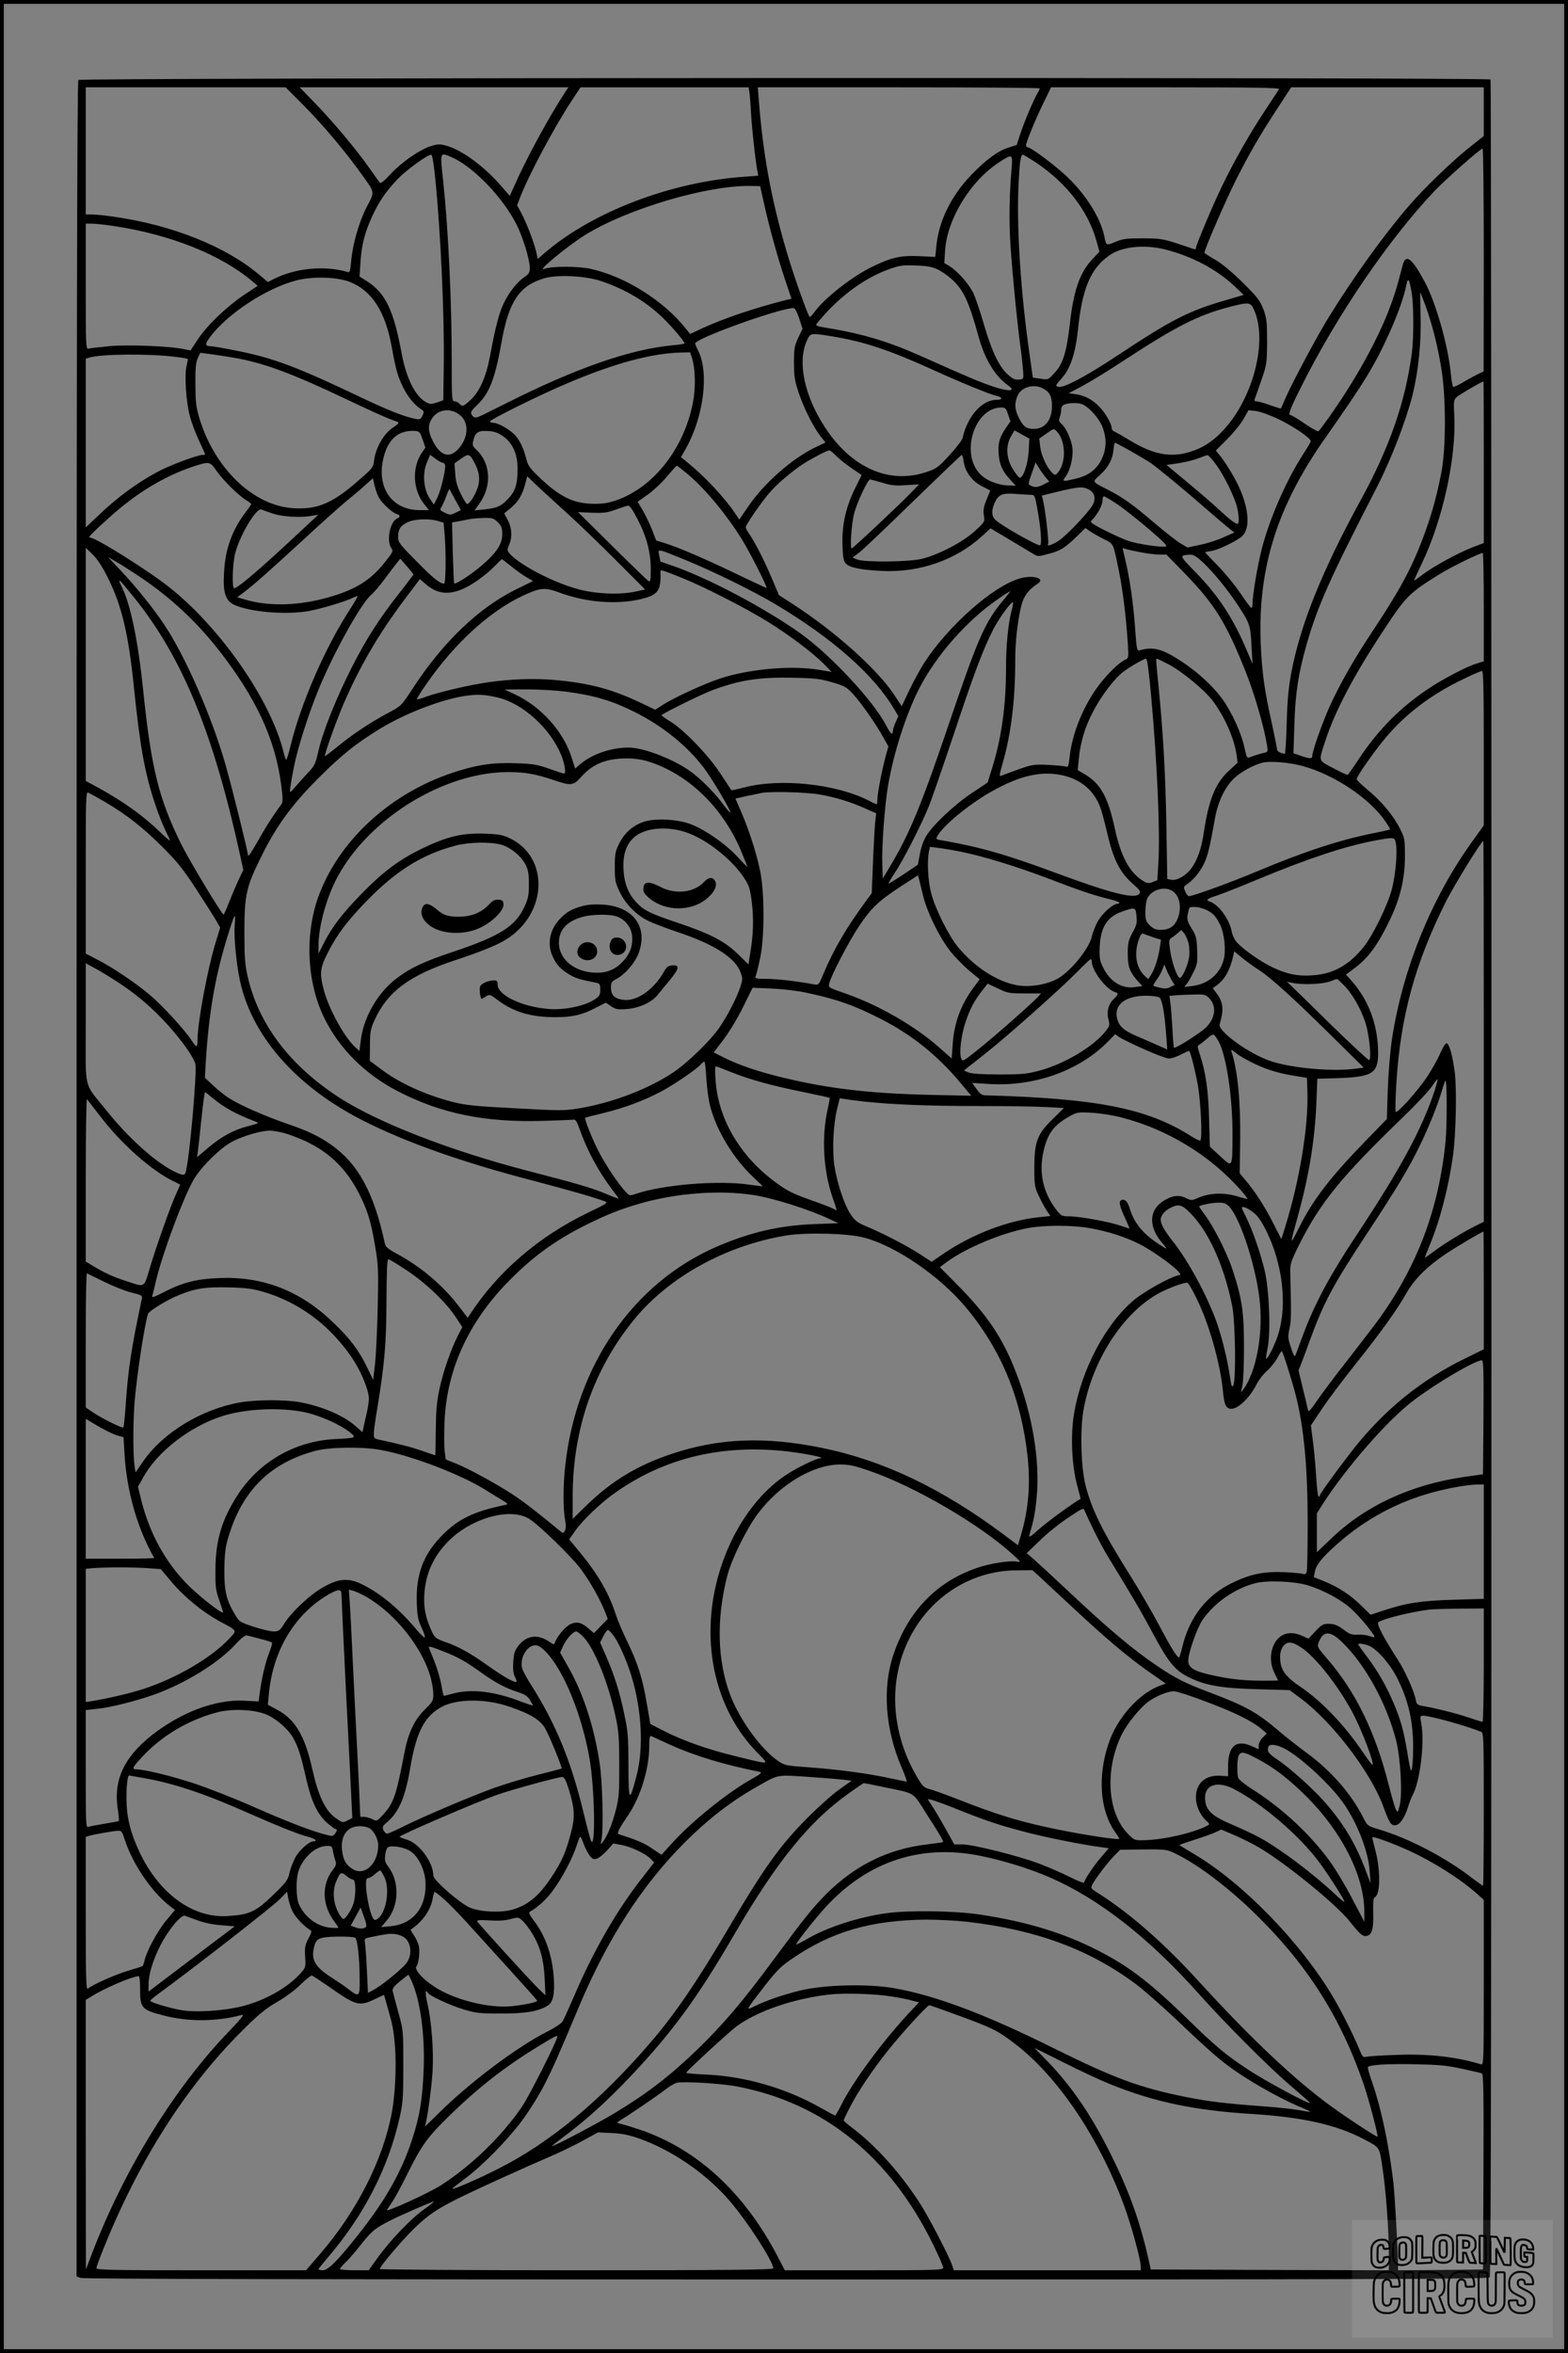 <?xml version="1.0" encoding="UTF-8"?>
<svg xmlns="http://www.w3.org/2000/svg" version="1.0" width="1024pt" height="1536pt" viewBox="0 0 1024 1536" preserveAspectRatio="xMidYMid meet">
  <rect x="0" y="0" width="1024" height="1536" fill="#808080" stroke="none"/>
  <g transform="translate(0.00 0.00) scale(1)">
    <g transform="translate(0,1536) scale(0.1,-0.1)" fill="#000000" stroke="none">
      <path d="M512 14838 c-9 -9 -12 -1617 -12 -7175 l0 -7163 26 -10 c16 -7 1649 -10 4609 -10 3833 0 4584 2 4594 14 8 9 11 1906 11 7175 0 3940 -2 7167 -6 7172 -9 15 -9207 12 -9222 -3z m1475 -170 c126 -128 265 -293 369 -438 95 -132 93 -117 39 -221 -51 -99 -92 -242 -102 -357 -5 -60 -9 -72 -22 -68 -149 45 -343 26 -484 -46 l-38 -19 -52 44 c-219 187 -572 328 -952 382 -55 8 -119 15 -142 15 l-43 0 0 415 0 415 653 0 652 0 122 -122z m1707 95 c-108 -164 -256 -436 -337 -620 l-28 -62 -59 68 c-106 123 -249 228 -349 258 -50 14 -59 14 -108 -1 -74 -24 -191 -105 -263 -183 -34 -38 -64 -62 -69 -57 -4 5 -34 47 -67 94 -80 116 -238 304 -358 428 l-99 102 878 0 877 0 -18 -27z m1200 -5 c3 -18 8 -82 11 -143 6 -100 27 -292 41 -371 l6 -31 -94 -7 c-474 -33 -983 -227 -1295 -492 l-51 -44 -12 53 c-16 64 -63 186 -97 249 l-26 48 18 47 c52 139 225 465 342 641 l54 82 549 0 549 0 5 -32z m1896 25 c0 -5 -8 -21 -18 -38 -24 -41 -85 -185 -111 -266 l-21 -65 -55 -18 c-69 -21 -150 -82 -247 -183 -129 -137 -207 -297 -223 -460 l-7 -70 -108 5 c-123 5 -183 -9 -319 -77 -123 -62 -295 -198 -356 -280 -16 -22 -33 -41 -36 -41 -10 0 -107 273 -155 438 -99 339 -152 631 -179 985 l-6 77 921 0 c506 0 920 -3 920 -7z m1563 -5 c-4 -7 -47 -71 -94 -143 -99 -150 -196 -321 -276 -485 -63 -130 -173 -391 -173 -410 0 -8 -6 -9 -17 -5 -10 4 -61 21 -113 38 -83 27 -110 31 -215 31 -93 1 -130 -3 -165 -17 -79 -32 -75 -34 -88 30 -25 120 -119 271 -243 389 -72 68 -218 179 -249 189 -11 3 -20 10 -20 14 0 20 55 155 107 264 l57 117 748 0 c597 0 747 -3 741 -12z m1337 -147 l0 -159 -87 -69 c-106 -82 -307 -275 -403 -388 -165 -191 -362 -466 -522 -725 -75 -121 -230 -411 -279 -520 -18 -41 -33 -76 -34 -77 -1 -1 -32 9 -71 22 -38 14 -77 25 -88 25 -13 0 -16 5 -11 18 4 9 23 64 43 122 35 101 36 110 37 250 0 130 -3 152 -24 210 -22 57 -38 79 -135 175 -71 70 -136 124 -179 149 -37 21 -69 42 -71 45 -6 10 136 338 208 481 86 170 154 288 269 463 l89 137 629 0 629 0 0 -159z m0 -968 l-1 -728 -37 -17 c-20 -10 -63 -33 -96 -53 -32 -19 -62 -33 -66 -30 -4 2 -10 36 -14 75 -17 187 -96 466 -170 607 -85 159 -126 190 -146 111 -39 -152 -56 -205 -96 -308 -82 -205 -218 -449 -387 -687 -32 -45 -62 -85 -67 -88 -5 -3 -45 19 -90 50 -44 30 -85 55 -90 55 -21 0 -8 35 70 190 231 462 571 960 869 1274 76 79 299 276 313 276 5 0 8 -327 8 -727z m-6847 525 c35 -346 60 -898 55 -1217 l-3 -224 -43 -15 c-38 -12 -45 -12 -74 5 -67 39 -125 157 -154 311 -53 287 -106 398 -226 475 l-50 32 6 90 c6 113 28 197 76 302 47 100 84 155 162 239 57 61 198 164 224 164 7 0 17 -57 27 -162z m102 148 c142 -60 339 -263 429 -443 42 -84 86 -229 86 -282 0 -30 -6 -40 -36 -60 -47 -33 -95 -92 -132 -166 -31 -62 -56 -156 -92 -350 -26 -137 -68 -231 -126 -285 -48 -44 -56 -47 -74 -25 -7 8 -21 15 -31 15 -18 0 -19 12 -19 263 0 395 -22 852 -55 1169 -22 199 -23 194 50 164z m3822 -38 c198 -133 339 -315 393 -509 l20 -72 -46 -49 c-83 -88 -123 -204 -148 -429 -21 -179 -44 -254 -99 -313 -42 -46 -42 -46 -92 -38 l-50 7 -21 150 c-57 395 -85 812 -73 1098 7 153 14 207 29 207 5 0 44 -24 87 -52z m-160 -30 c-16 -186 -18 -347 -8 -508 13 -195 44 -510 66 -670 8 -58 15 -127 17 -155 3 -50 3 -50 -29 -53 -25 -2 -40 5 -71 33 -58 52 -105 151 -157 329 -25 87 -57 180 -71 208 -30 58 -101 138 -152 170 l-35 21 5 81 c13 206 165 454 352 576 86 57 90 55 83 -32z m-1616 -243 c35 -157 89 -351 138 -497 l40 -118 -42 -10 c-204 -52 -401 -119 -536 -181 l-84 -39 -30 37 c-144 181 -396 339 -620 388 -80 18 -258 18 -302 0 -57 -23 145 145 263 219 274 172 805 329 1087 322 l59 -1 27 -120z m-4250 -140 c372 -56 701 -187 908 -362 l34 -29 -89 -59 c-113 -76 -240 -197 -301 -289 -26 -39 -48 -72 -48 -73 0 -1 -18 2 -40 7 -84 20 -370 32 -492 20 -65 -6 -126 -13 -135 -16 -17 -5 -18 19 -18 405 l0 411 40 0 c22 0 86 -7 141 -15z m6871 -154 c174 -45 331 -128 448 -237 l62 -59 -115 -34 c-241 -69 -355 -127 -702 -357 -211 -140 -361 -220 -394 -209 -20 6 -19 9 22 55 57 63 91 165 107 320 27 265 82 396 202 481 83 60 230 75 370 40z m-1492 -128 c25 -11 68 -41 96 -66 76 -69 111 -144 174 -372 40 -148 108 -261 195 -322 52 -37 6 -41 -94 -8 -81 26 -151 55 -482 203 -221 98 -385 146 -641 187 -21 3 -38 10 -38 15 0 4 34 44 75 89 121 127 262 224 399 273 72 26 92 28 176 25 68 -2 108 -9 140 -24z m-2197 -77 c159 -53 297 -135 405 -240 64 -62 142 -154 142 -168 0 -3 -35 -8 -77 -12 -274 -25 -631 -149 -1078 -374 -180 -90 -178 -89 -200 -96 -14 -4 -24 1 -33 14 -11 19 -8 26 36 68 79 77 115 171 157 407 48 270 118 373 285 420 85 23 263 14 363 -19z m-1642 -5 c147 -56 236 -194 278 -430 27 -148 37 -183 73 -258 31 -63 74 -116 116 -143 22 -14 23 -18 11 -43 -11 -24 -17 -27 -43 -22 -77 15 -175 54 -359 141 -419 200 -572 257 -809 304 -82 17 -160 30 -173 30 -36 0 -38 14 -6 56 111 153 371 324 568 374 105 27 263 22 344 -9z m6938 -72 c14 -82 14 -295 1 -396 -43 -319 -145 -613 -334 -958 -252 -461 -393 -812 -452 -1121 -20 -108 -27 -184 -31 -336 -3 -109 -9 -198 -12 -198 -24 1 -51 15 -51 27 0 8 -16 87 -35 175 -49 219 -64 334 -72 523 -18 489 108 890 421 1335 256 364 323 473 417 681 57 125 101 249 114 323 10 49 20 32 34 -55z m91 -86 c42 -118 77 -253 102 -403 32 -189 32 -530 0 -690 -33 -166 -66 -281 -121 -427 -75 -197 -149 -335 -331 -609 -118 -177 -209 -338 -276 -484 -49 -110 -114 -293 -114 -325 0 -19 -15 -19 -75 1 l-48 17 6 186 c6 208 26 335 81 528 72 251 154 433 461 1029 90 176 186 424 229 593 39 156 59 353 53 524 -2 81 -3 147 -2 147 2 0 17 -39 35 -87z m-1120 -27 c93 -208 -12 -597 -217 -801 -63 -64 -124 -101 -202 -125 -125 -39 -241 -17 -390 74 -48 29 -94 55 -103 59 -10 3 -18 13 -18 22 0 27 -40 98 -79 138 -45 48 -97 75 -157 84 l-45 6 91 48 c50 27 173 102 273 168 333 218 478 292 677 345 137 36 147 35 170 -18z m-2971 -54 l22 -68 -28 -59 c-25 -54 -28 -71 -28 -165 1 -92 5 -117 33 -200 36 -104 96 -222 143 -281 l30 -38 -64 -30 c-155 -74 -341 -238 -446 -395 l-53 -78 -26 39 c-69 104 -201 244 -311 333 l-44 36 31 54 c118 210 154 498 81 642 -11 21 -19 41 -19 46 0 32 543 228 641 231 10 1 22 -21 38 -67z m211 -117 c210 -34 379 -90 660 -218 185 -84 375 -162 420 -172 39 -9 39 -25 -1 -25 -96 0 -191 -107 -223 -250 -3 -14 -42 -64 -86 -112 -78 -84 -84 -88 -161 -113 -240 -75 -482 35 -652 296 -134 205 -180 425 -119 562 25 55 22 54 162 32z m-3870 -146 c183 -36 364 -104 712 -270 188 -89 253 -118 322 -142 15 -6 10 -13 -30 -40 -58 -38 -111 -132 -121 -212 -6 -49 -8 -51 -123 -150 -158 -135 -255 -173 -410 -162 -257 18 -508 259 -607 584 -23 76 -26 107 -27 223 -1 105 3 143 15 171 l17 36 98 -13 c55 -8 124 -19 154 -25z m2959 4 c22 -68 25 -191 7 -287 -60 -315 -273 -577 -530 -651 -42 -12 -83 -16 -142 -13 -115 6 -199 48 -317 158 -70 65 -89 90 -97 123 -19 76 -40 122 -71 160 -32 39 -114 87 -149 87 -11 0 -20 4 -20 9 0 12 331 176 505 249 311 132 550 196 746 201 l56 1 12 -37z m-3370 7 c41 -5 75 -11 77 -13 2 -1 -2 -23 -8 -47 -14 -63 -3 -230 21 -323 11 -43 38 -116 61 -164 22 -47 40 -87 40 -89 0 -2 -9 -4 -19 -4 -29 0 -187 -58 -266 -97 -144 -73 -287 -176 -422 -307 l-73 -69 0 551 0 551 22 6 c75 25 399 27 567 5z m8541 -687 l0 -528 -74 -28 c-91 -35 -254 -124 -324 -177 -29 -22 -54 -40 -57 -40 -2 0 21 51 51 113 137 286 226 694 211 969 -5 89 -3 98 16 116 17 16 163 101 175 102 1 0 2 -237 2 -527z m-2880 482 c44 -23 60 -53 60 -113 0 -95 -45 -152 -120 -152 -47 0 -67 15 -95 70 -29 56 -31 96 -10 146 23 56 104 81 165 49z m263 -106 c47 -24 107 -94 127 -147 29 -76 26 -146 -7 -213 -34 -66 -86 -104 -168 -124 -86 -20 -90 -20 -66 14 35 48 54 143 42 202 -13 59 -41 117 -69 142 -17 15 -19 24 -11 44 5 13 9 35 9 49 0 16 8 28 23 34 31 12 94 12 120 -1z m-490 -64 l16 -45 -34 -50 c-40 -59 -50 -101 -42 -175 6 -62 25 -102 74 -156 l36 -39 -49 1 c-73 3 -147 34 -188 79 -124 138 -30 427 141 430 28 0 33 -4 46 -45z m-3572 -11 c53 -51 46 -144 -18 -215 -58 -64 -118 -45 -167 53 -32 64 -33 105 -3 149 42 62 130 68 188 13z m5342 -22 c97 -47 207 -122 207 -142 0 -5 -22 -43 -49 -84 -109 -168 -222 -425 -271 -620 -29 -115 -60 -298 -60 -356 0 -17 -4 -30 -9 -28 -5 2 -36 44 -69 93 -33 50 -99 130 -146 179 -47 48 -86 89 -86 91 0 1 18 5 39 8 39 5 142 52 193 89 75 53 55 222 -49 403 -25 44 -61 99 -79 122 l-34 42 74 74 c41 41 89 100 107 132 l32 57 49 -5 c29 -4 93 -27 151 -55z m-1449 -81 c56 -62 59 -198 7 -263 -18 -22 -20 -22 -39 -5 -34 31 -73 116 -79 171 l-6 53 44 31 c53 37 51 37 73 13z m-4144 -50 l18 -53 -24 -35 c-65 -96 -58 -242 17 -335 l30 -38 -61 0 c-172 0 -274 134 -241 316 26 140 96 207 209 201 31 -2 35 -6 52 -56z m523 23 c64 -44 97 -117 97 -213 0 -99 -13 -144 -57 -192 -48 -53 -74 -65 -156 -74 l-68 -7 30 42 c84 116 77 264 -17 353 -28 27 -29 31 -19 69 12 47 33 59 100 54 33 -2 62 -12 90 -32z m3392 9 l47 -26 -4 -81 c-5 -87 -37 -181 -60 -174 -7 3 -28 29 -45 58 -42 68 -46 150 -11 211 12 22 23 39 24 39 1 0 23 -12 49 -27z m710 -108 c54 -31 112 -65 129 -77 49 -34 230 -183 362 -299 67 -58 136 -117 153 -130 l32 -25 -72 -32 c-39 -18 -108 -40 -153 -49 l-81 -17 -46 27 c-25 15 -102 75 -170 133 -143 122 -206 167 -304 217 -107 55 -104 49 -50 98 54 49 83 105 87 167 2 23 6 42 9 42 4 0 50 -25 104 -55z m-1924 -31 c18 -19 64 -55 100 -80 l66 -45 -43 -87 c-60 -121 -87 -242 -82 -370 2 -80 7 -104 21 -120 25 -27 96 -42 237 -49 244 -12 483 71 654 228 l55 50 131 -78 c72 -43 141 -85 155 -93 21 -13 31 -13 91 4 78 20 107 38 186 114 l56 55 29 -20 c15 -11 56 -34 89 -51 69 -35 62 -20 100 -204 26 -124 48 -306 59 -474 6 -98 6 -100 -17 -111 -40 -18 -113 -89 -171 -165 -102 -135 -175 -314 -192 -471 -6 -58 -10 -67 -24 -61 -9 3 -61 8 -116 11 -94 4 -106 2 -195 -30 -52 -18 -102 -37 -111 -41 -14 -6 -13 5 7 75 56 192 84 415 84 674 0 122 13 244 37 350 16 71 46 113 110 155 54 35 -33 59 -120 33 -174 -51 -465 -309 -622 -551 -26 -41 -69 -120 -97 -178 l-49 -104 -52 78 c-109 164 -385 411 -657 587 l-93 60 -51 120 c-49 115 -109 231 -148 287 -10 14 -18 31 -18 36 0 16 100 161 154 224 50 58 136 132 217 187 52 34 158 90 175 91 5 0 26 -16 45 -36z m-2356 -57 c30 -62 32 -116 4 -177 -20 -45 -46 -80 -59 -80 -4 0 -22 29 -40 65 -24 48 -34 82 -37 132 l-5 68 43 31 c51 36 57 34 94 -39z m-216 13 c6 0 14 -6 17 -13 8 -22 -26 -167 -50 -216 l-23 -45 -29 44 c-39 59 -46 165 -15 234 l20 47 34 -25 c19 -14 39 -26 46 -26z m3404 9 c9 -67 54 -129 118 -162 l56 -29 -24 -59 c-19 -46 -23 -70 -18 -103 7 -42 7 -43 -60 -104 -77 -70 -227 -149 -340 -179 -85 -22 -381 -25 -428 -5 l-29 12 49 38 c26 21 185 172 352 335 168 163 308 297 311 297 4 0 10 -18 13 -41z m1645 -17 c51 -66 125 -216 141 -284 13 -54 14 -108 3 -108 -14 0 -56 32 -122 94 -36 34 -128 113 -204 176 l-138 115 78 11 c44 7 102 21 129 32 28 11 55 20 60 21 6 0 30 -25 53 -57z m-6523 -47 c41 -59 145 -162 194 -191 17 -10 31 -21 31 -25 0 -3 -15 -26 -34 -50 -90 -119 -135 -242 -143 -396 -8 -135 10 -186 71 -213 103 -45 323 -64 476 -40 72 12 249 64 293 87 16 8 30 13 32 11 2 -2 -21 -42 -51 -88 -159 -245 -317 -606 -385 -882 -13 -54 -27 -98 -30 -98 -3 0 -11 24 -18 53 -84 337 -408 804 -741 1070 -136 109 -483 327 -520 327 -19 0 0 20 125 133 175 158 355 267 545 331 107 35 111 35 155 -29z m5412 -39 l25 -30 -34 -17 c-38 -21 -62 -23 -87 -9 -18 9 -17 13 7 80 l25 71 20 -33 c11 -18 31 -46 44 -62z m-2331 15 c114 -98 249 -260 351 -425 51 -83 165 -307 159 -314 -2 -1 -81 36 -177 82 -220 106 -385 177 -474 206 l-70 22 -28 73 c-16 39 -43 96 -61 126 l-32 54 67 47 c37 26 93 79 125 118 32 38 61 70 64 70 3 0 37 -27 76 -59z m-785 -258 c68 -62 209 -197 313 -302 l189 -189 -59 -13 c-101 -23 -263 -17 -379 15 -157 42 -374 154 -443 228 -21 24 -22 26 -7 61 21 52 19 106 -8 160 l-24 46 44 36 c48 40 76 88 94 159 l12 47 71 -68 c40 -37 128 -118 197 -180z m-1238 111 c19 -36 86 -99 116 -109 25 -7 27 -20 6 -29 -47 -18 -73 -145 -40 -193 15 -21 12 -26 -47 -100 -98 -121 -203 -182 -403 -233 -177 -45 -361 -47 -504 -4 l-52 15 48 36 c63 48 156 130 393 348 107 99 229 208 270 242 41 34 98 81 125 106 l50 45 11 -47 c6 -25 18 -60 27 -77z m3289 95 c57 -18 86 -21 155 -16 l85 5 -58 -60 c-87 -89 -374 -358 -382 -358 -12 0 -2 150 14 220 16 70 90 230 106 230 5 0 42 -10 80 -21z m1348 -44 c37 -19 48 -57 27 -99 -22 -45 -174 -205 -226 -238 -45 -28 -78 -37 -66 -18 6 10 -20 236 -34 286 l-7 29 110 27 c131 31 157 33 196 13z m-4137 -68 l37 -67 -35 -17 c-33 -16 -37 -16 -70 0 -33 16 -35 18 -21 39 7 13 22 44 31 71 10 26 19 46 20 45 1 -2 18 -33 38 -71z m3757 33 c27 0 28 -3 44 -89 24 -132 32 -241 17 -241 -23 0 -248 127 -288 164 -27 23 -30 61 -9 110 24 56 50 69 135 62 41 -3 86 -6 101 -6z m569 -63 c44 -30 136 -103 206 -163 106 -91 123 -110 104 -112 -32 -5 -175 16 -234 35 -50 16 -189 82 -233 111 -23 15 -23 15 -3 36 33 37 61 90 61 119 0 15 4 27 9 27 6 0 46 -24 90 -53z m-3135 -97 c59 -113 86 -217 86 -327 0 -71 -2 -83 -15 -76 -8 5 -115 108 -237 229 l-223 221 90 -4 c76 -3 100 0 155 20 36 13 72 25 81 26 12 1 32 -28 63 -89z m-2384 38 c59 -21 184 -29 257 -15 l42 7 -131 -122 c-250 -234 -396 -358 -419 -358 -15 0 -10 162 6 225 31 122 140 304 173 289 9 -4 42 -16 72 -26z m1471 -57 c24 -25 29 -38 29 -79 0 -64 -38 -122 -136 -205 -66 -57 -171 -125 -178 -115 -2 1 -6 92 -9 200 l-5 198 37 6 c20 3 52 10 71 14 19 4 63 8 98 9 58 1 66 -2 93 -28z m-391 8 l37 -11 7 -82 c10 -131 7 -316 -4 -316 -28 0 -74 38 -182 148 -108 109 -118 122 -118 156 0 50 13 72 58 95 43 23 142 28 202 10z m-2154 -374 c90 -180 134 -369 169 -715 38 -373 70 -554 135 -750 21 -64 52 -144 69 -178 17 -34 31 -65 31 -69 0 -4 -28 20 -62 53 -116 112 -241 201 -410 294 l-78 42 0 761 0 761 46 -44 c31 -31 63 -80 100 -155z m6742 170 c41 -8 95 -15 121 -15 l48 0 124 -127 c192 -198 267 -320 392 -633 59 -147 120 -357 142 -487 6 -40 5 -42 -22 -48 -30 -7 -67 -19 -95 -30 -13 -5 -18 4 -28 52 -17 85 -60 188 -116 282 -58 99 -163 202 -293 290 -129 85 -188 102 -277 76 -19 -6 -21 -1 -32 157 -12 159 -35 318 -66 446 l-15 64 22 -6 c12 -4 55 -13 95 -21z m-2968 -52 c181 -74 449 -206 590 -291 366 -218 639 -459 768 -679 l29 -48 -18 -40 c-10 -22 -18 -48 -18 -57 -2 -31 -15 -19 -46 40 -82 158 -364 460 -560 599 -231 164 -598 358 -830 439 -44 15 -81 28 -82 28 0 1 -4 18 -8 40 -9 46 -18 48 175 -31z m5210 -306 l0 -354 -42 -13 c-66 -19 -225 -102 -323 -168 -186 -125 -328 -269 -458 -467 -32 -49 -62 -91 -66 -93 -4 -1 -47 18 -95 44 -100 53 -96 40 -50 180 63 194 188 431 389 734 134 204 162 232 355 351 75 47 263 139 283 139 4 0 7 -159 7 -353z m-1833 291 c68 -65 153 -168 220 -268 84 -126 90 -141 96 -275 l7 -120 -34 80 c-88 212 -187 365 -335 516 -112 115 -112 114 -38 118 21 1 42 -12 84 -51z m-6947 -91 c200 -134 371 -292 518 -480 244 -312 369 -581 408 -878 12 -91 12 -115 2 -129 -58 -78 -107 -156 -158 -247 -33 -59 -60 -99 -60 -88 0 22 -101 429 -145 585 -87 310 -263 714 -401 920 -73 110 -180 243 -285 355 l-84 89 50 -29 c28 -15 97 -60 155 -98z m1790 13 c-1 -3 -41 -57 -91 -120 -133 -169 -216 -299 -312 -487 -102 -202 -187 -414 -217 -543 -20 -88 -25 -99 -74 -150 -28 -30 -63 -70 -78 -87 -15 -18 -29 -33 -32 -33 -6 0 1 50 25 171 24 120 93 336 160 500 99 241 281 567 345 618 14 11 48 51 76 88 28 37 64 86 81 107 l31 39 43 -49 c23 -27 43 -51 43 -54z m635 56 c30 -25 75 -57 100 -72 l46 -27 -108 -53 c-245 -120 -480 -344 -679 -650 -73 -112 -73 -112 -161 -159 -113 -60 -227 -136 -328 -218 -44 -36 -81 -64 -83 -63 -6 6 73 227 119 335 107 249 232 463 399 685 l102 136 36 -31 c71 -63 143 -74 234 -38 64 25 157 91 218 153 24 25 46 46 47 46 2 0 28 -20 58 -44z m1130 -83 c138 -56 418 -199 553 -284 135 -83 293 -203 360 -271 l53 -54 -73 12 c-183 33 -463 8 -658 -56 -104 -35 -298 -124 -373 -172 l-48 -31 -107 51 c-182 85 -327 123 -547 143 -139 12 -288 7 -446 -16 -117 -17 -325 -66 -399 -94 -30 -11 -56 -19 -58 -16 -2 2 26 48 64 102 185 266 411 472 628 574 116 54 144 56 242 20 173 -64 371 -79 529 -42 113 27 133 55 128 179 -1 16 11 12 152 -45z m-3588 -125 c315 -391 518 -887 692 -1685 l20 -92 -28 -58 c-15 -32 -43 -97 -62 -145 -19 -49 -36 -88 -39 -88 -12 1 -221 348 -277 460 -146 296 -196 497 -248 1005 -34 327 -83 562 -141 677 -14 27 -17 38 -11 38 2 0 45 -51 94 -112z m5670 -22 c-117 -143 -160 -241 -352 -807 -178 -525 -257 -716 -382 -924 l-48 -80 -3 85 c-5 115 15 390 38 525 37 212 113 451 200 625 92 182 253 379 425 520 57 47 162 119 173 120 1 0 -21 -29 -51 -64z m58 -67 c-21 -80 -35 -224 -35 -367 0 -247 -29 -457 -90 -653 l-30 -97 -102 -68 c-115 -76 -261 -214 -302 -286 -15 -25 -33 -77 -39 -115 l-13 -68 -94 -63 c-51 -34 -95 -61 -97 -59 -2 2 18 35 43 73 52 78 167 302 218 426 19 46 90 252 159 458 139 418 198 574 264 702 39 76 119 185 129 176 2 -2 -3 -29 -11 -59z m913 -556 c39 -432 59 -884 47 -1081 l-7 -118 -31 -12 c-26 -10 -35 -9 -64 9 -87 54 -143 158 -183 342 -44 204 -93 293 -198 354 l-44 26 7 70 c10 109 40 210 92 309 53 103 140 218 198 262 44 34 135 86 150 86 7 0 20 -98 33 -247z m112 211 c87 -45 234 -166 287 -235 81 -107 144 -250 159 -360 l6 -48 -56 -52 c-90 -82 -133 -190 -166 -414 -15 -96 -40 -169 -80 -224 -35 -47 -94 -81 -131 -74 l-26 5 -6 351 c-6 347 -22 618 -52 917 -17 175 -17 170 -9 170 3 0 36 -16 74 -36z m2060 -548 l0 -504 -81 -113 c-264 -369 -450 -830 -519 -1285 -12 -82 -23 -218 -27 -329 l-6 -190 -146 -150 c-225 -232 -338 -379 -428 -560 -61 -122 -61 -117 -9 70 74 266 113 502 123 751 l6 152 136 4 c222 8 260 31 261 161 0 184 -61 349 -177 478 l-33 37 48 36 c97 70 160 157 241 326 66 139 95 263 96 405 0 115 -1 123 -32 185 -42 85 -125 184 -213 255 -38 32 -70 63 -70 69 0 19 115 182 193 275 131 154 295 278 501 377 61 30 117 54 124 54 9 0 12 -107 12 -504z m-4255 430 c82 -24 94 -31 138 -79 54 -59 147 -193 196 -281 l33 -59 -16 -56 c-24 -87 -56 -250 -56 -287 0 -19 -2 -34 -5 -34 -3 0 -28 11 -56 26 -213 107 -573 145 -807 84 -46 -12 -85 -20 -86 -18 -1 1 -33 50 -71 108 -78 119 -236 284 -327 340 -32 19 -57 38 -58 41 0 8 256 135 331 163 177 66 303 86 519 82 154 -3 186 -7 265 -30z m-1738 -61 c185 -25 298 -58 448 -133 180 -90 339 -217 450 -362 50 -65 175 -275 175 -294 0 -5 -20 17 -44 49 -51 70 -129 151 -200 207 -105 83 -317 168 -420 168 -115 0 -240 -43 -316 -108 l-34 -29 -23 72 c-54 172 -202 335 -376 415 l-62 29 142 1 c78 0 195 -7 260 -15z m-452 -37 c165 -36 349 -201 421 -379 22 -55 32 -119 18 -119 -4 0 -48 14 -98 32 -80 28 -107 32 -221 36 -152 5 -255 -11 -411 -63 -397 -132 -725 -428 -864 -780 -103 -258 -90 -587 32 -829 99 -197 265 -360 475 -469 283 -146 568 -205 948 -194 105 3 196 7 204 8 9 3 21 -18 36 -61 49 -139 121 -273 211 -393 24 -31 44 -59 44 -61 0 -2 -37 11 -81 30 -89 38 -184 66 -509 150 -521 135 -1001 323 -1253 491 -311 207 -509 471 -579 776 -18 78 -22 123 -22 292 0 240 12 294 104 481 99 204 203 347 370 515 157 158 254 236 415 334 172 104 419 197 573 215 71 8 105 6 187 -12z m983 -417 c262 -80 489 -297 611 -584 22 -54 41 -100 41 -104 0 -3 -30 27 -66 66 -74 80 -200 169 -296 208 -87 36 -242 44 -318 17 -70 -25 -123 -73 -157 -142 -25 -50 -28 -68 -28 -152 0 -85 3 -102 31 -160 37 -79 107 -151 183 -189 31 -16 118 -49 195 -75 238 -79 376 -167 411 -261 16 -41 16 -47 0 -97 -25 -74 -79 -180 -135 -263 -59 -87 -211 -235 -307 -298 -161 -107 -398 -197 -611 -232 -97 -16 -120 -16 -415 0 -266 14 -327 20 -412 42 -181 47 -346 122 -470 216 l-70 52 1 100 c0 88 4 108 29 164 84 186 226 293 522 391 181 60 282 101 344 141 265 170 276 532 20 656 -48 23 -72 28 -167 31 -146 5 -246 -19 -409 -98 -149 -72 -258 -154 -400 -301 -122 -125 -189 -214 -241 -317 l-34 -67 0 51 c0 129 53 319 126 453 209 383 696 681 1113 681 108 0 181 -13 293 -51 120 -40 131 -39 185 21 74 83 161 118 288 119 52 1 102 -6 143 -18z m4281 -32 c208 -58 435 -210 540 -363 18 -26 31 -49 29 -51 -1 -1 -52 -13 -113 -25 -220 -44 -450 -120 -760 -250 -164 -69 -414 -160 -440 -160 -7 0 -18 14 -25 31 -12 28 -11 31 11 46 43 30 84 78 111 134 25 51 37 100 73 299 18 103 63 199 120 255 41 42 128 90 188 106 49 13 180 2 266 -22z m-1554 -64 c110 -29 189 -98 229 -201 9 -22 29 -97 46 -169 40 -173 82 -257 162 -329 55 -49 60 -56 48 -71 -30 -36 -184 3 -543 136 -325 121 -502 171 -750 214 -34 5 -36 8 -26 26 36 68 201 204 347 288 196 112 342 143 487 106z m-6271 -169 c143 -84 251 -169 377 -295 96 -96 135 -144 221 -276 57 -88 116 -180 130 -205 l26 -45 -29 -95 c-55 -181 -119 -526 -119 -639 0 -22 -3 -41 -7 -41 -5 1 -19 18 -33 40 -44 67 -188 225 -269 293 -93 79 -239 178 -344 232 l-77 40 0 529 c0 484 1 528 16 522 9 -4 58 -31 108 -60z m4666 48 c107 -18 209 -50 306 -94 l66 -29 -7 -63 c-3 -35 -10 -152 -14 -261 l-8 -198 -31 -42 c-134 -181 -217 -323 -287 -490 -28 -67 -29 -68 -59 -63 -111 21 -242 36 -310 36 -70 0 -77 2 -71 18 4 9 17 60 28 112 31 138 31 441 -1 585 -26 119 -71 258 -122 376 l-37 86 76 17 c42 9 85 18 96 20 56 11 290 5 375 -10z m-843 -257 c128 -52 279 -175 353 -289 33 -51 39 -69 50 -160 13 -105 10 -212 -11 -333 l-11 -71 -67 66 c-84 83 -179 133 -386 203 -188 63 -227 82 -277 134 -53 55 -81 123 -86 214 -7 121 29 199 110 240 83 42 215 41 325 -4z m4609 -63 c11 -57 -2 -201 -25 -294 -27 -106 -124 -306 -188 -385 -95 -117 -199 -174 -333 -182 -95 -7 -167 8 -261 53 -77 37 -186 113 -230 161 -15 15 -30 46 -34 67 -15 84 -86 182 -145 201 -29 9 -17 19 50 40 30 10 150 57 265 105 328 137 582 220 770 254 122 22 123 22 131 -20z m574 -1227 l0 -1243 -47 -23 c-73 -35 -212 -119 -276 -168 -31 -23 -59 -43 -61 -43 -2 0 12 37 31 83 67 159 124 379 153 592 18 132 24 421 11 531 -14 112 -37 194 -55 194 -6 0 -25 -30 -41 -67 -16 -38 -55 -107 -87 -155 -63 -93 -192 -237 -203 -226 -4 3 -2 87 4 186 27 438 123 787 324 1187 57 112 231 395 244 395 2 0 3 -559 3 -1243z m-6414 1218 c61 -18 127 -73 156 -129 17 -32 22 -59 22 -126 0 -73 -4 -94 -28 -147 -59 -130 -161 -194 -469 -297 -188 -63 -275 -103 -366 -172 -119 -89 -212 -246 -233 -392 l-11 -83 -30 28 c-72 68 -172 252 -203 373 -28 108 -24 143 30 247 60 117 124 201 250 331 192 198 364 305 581 362 87 23 232 26 301 5z m3004 -46 c139 -28 351 -93 545 -166 224 -86 314 -116 407 -139 43 -10 78 -22 78 -26 0 -5 -6 -8 -13 -8 -28 0 -98 -62 -126 -112 -17 -29 -35 -75 -41 -102 -18 -82 -148 -239 -233 -280 -76 -37 -180 -52 -259 -37 -131 26 -273 118 -381 248 -62 74 -152 255 -177 357 -20 79 -26 203 -14 266 l7 32 56 -7 c31 -4 99 -15 151 -26z m-251 -289 c26 -104 102 -261 172 -353 29 -38 85 -96 125 -130 l72 -60 -38 -51 c-84 -112 -129 -234 -138 -369 l-7 -97 -80 71 c-162 143 -398 279 -618 355 -105 36 -108 38 -102 63 13 54 126 271 193 372 82 123 129 167 277 264 l110 71 7 -25 c3 -14 16 -64 27 -111z m1634 29 c47 -36 56 -121 21 -191 -20 -39 -53 -58 -102 -58 -35 0 -49 6 -73 29 -26 26 -29 36 -29 93 1 35 6 73 14 86 32 59 120 80 169 41z m204 -114 c50 -21 71 -41 100 -99 29 -58 41 -170 24 -232 -25 -93 -102 -157 -201 -170 l-55 -7 18 24 c10 13 29 48 43 77 23 47 26 63 22 141 -3 79 -6 93 -36 140 -27 44 -31 59 -26 90 4 20 9 39 11 44 7 12 62 8 100 -8z m-445 -46 c5 -43 1 -59 -26 -107 -27 -51 -31 -66 -31 -137 0 -87 12 -118 65 -179 l30 -33 -51 -7 c-88 -12 -167 41 -212 143 -16 36 -18 60 -15 125 7 127 50 193 150 227 81 28 85 27 90 -32z m-5889 -57 c-8 -82 14 -289 42 -398 88 -348 372 -663 792 -877 283 -144 650 -274 1128 -398 214 -56 393 -107 454 -131 24 -9 16 -14 -104 -72 -324 -155 -593 -386 -775 -665 l-16 -23 -56 73 c-107 140 -249 260 -409 346 -52 28 -71 44 -75 63 -71 331 -173 520 -347 644 -83 59 -161 96 -292 140 -139 48 -304 120 -374 164 -30 18 -78 57 -108 85 l-55 52 6 105 c20 317 60 550 138 805 51 166 59 181 51 87z m6228 -115 c6 -23 9 -64 5 -91 -6 -52 -44 -139 -61 -140 -16 -1 -53 103 -63 179 -9 60 -8 71 5 80 9 6 28 20 42 32 l26 22 17 -20 c10 -12 23 -40 29 -62z m-228 34 l49 -16 -7 -45 c-9 -67 -32 -141 -55 -179 l-21 -33 -24 22 c-55 52 -70 142 -39 234 13 37 20 46 33 40 9 -4 38 -14 64 -23z m690 -214 c76 -49 223 -182 467 -423 l216 -213 -50 -7 c-149 -20 -404 1 -548 46 -142 44 -357 198 -343 244 29 94 24 144 -21 203 l-24 32 30 22 c50 38 84 99 104 191 l6 28 55 -45 c30 -24 79 -60 108 -78z m-1093 56 c0 -58 93 -180 149 -198 27 -8 26 -16 -4 -45 -36 -33 -50 -86 -36 -135 9 -35 8 -42 -15 -72 -77 -101 -267 -216 -432 -261 -87 -23 -114 -26 -267 -26 -115 0 -180 5 -200 13 l-30 13 30 24 c17 13 71 55 120 95 128 100 473 407 580 515 49 50 93 92 98 93 4 0 7 -7 7 -16z m-6340 -148 c162 -109 294 -236 421 -407 32 -44 61 -94 65 -114 11 -58 -37 -602 -62 -701 -7 -28 -17 -28 -69 -4 -122 57 -305 220 -449 401 -154 192 -136 118 -136 570 l0 392 68 -37 c37 -20 110 -65 162 -100z m6861 28 l20 -32 -27 -14 c-20 -11 -38 -12 -68 -5 -22 5 -42 11 -44 13 -2 2 7 19 20 37 14 18 31 48 38 67 l14 35 14 -35 c8 -19 23 -48 33 -66z m1138 -48 c57 -63 113 -170 136 -259 21 -85 31 -216 16 -216 -7 0 -119 104 -249 231 -130 128 -248 243 -262 256 l-25 24 40 -8 c63 -13 196 -7 240 10 22 9 43 16 46 16 4 1 30 -24 58 -54z m-2097 -40 l107 0 -22 -24 c-43 -46 -286 -260 -388 -341 -100 -80 -103 -82 -112 -59 -14 36 0 153 29 238 28 85 61 146 111 208 l33 42 68 -32 c62 -30 74 -32 174 -32z m-1432 6 c208 -44 316 -82 501 -177 201 -104 365 -237 516 -418 l66 -79 -274 6 c-388 9 -655 40 -954 112 -160 38 -291 83 -387 131 l-67 34 68 89 c37 50 94 145 126 212 l60 121 125 -5 c69 -3 168 -15 220 -26z m2635 -35 c50 -51 45 -125 -15 -189 -30 -33 -192 -137 -213 -137 -2 0 -7 53 -10 118 -4 64 -9 140 -13 169 l-7 52 44 4 c24 2 77 4 117 5 65 2 76 -1 97 -22z m-323 2 c18 -14 33 -98 44 -246 l7 -93 -59 26 c-32 15 -96 42 -142 62 -89 38 -119 68 -129 126 -13 82 60 136 188 137 46 0 81 -5 91 -12z m-101 -337 c75 -34 148 -61 163 -61 15 0 49 11 76 25 27 14 52 25 54 25 9 0 36 -104 58 -220 20 -111 31 -350 17 -365 -4 -3 -31 9 -60 28 -286 182 -615 247 -1349 267 -18 1 -33 13 -53 41 l-28 40 108 -7 c299 -19 594 87 782 280 l44 45 26 -19 c15 -10 88 -46 162 -79z m486 53 c52 -91 94 -374 92 -619 -1 -212 1 -208 -81 -132 l-67 62 -5 185 c-5 186 -22 302 -62 422 -16 48 -16 51 1 60 9 6 31 23 49 39 17 16 36 27 41 25 6 -1 20 -20 32 -42z m227 -144 c93 -44 157 -64 271 -83 l80 -13 3 -90 c8 -223 -50 -577 -144 -880 l-26 -83 -52 102 c-56 110 -116 204 -180 280 l-40 48 3 222 c3 249 -16 445 -56 571 -5 17 -1 16 27 -7 17 -15 69 -45 114 -67z m-3571 -102 c4 -67 15 -144 27 -188 45 -160 151 -333 278 -453 34 -32 62 -59 62 -61 0 -1 -37 4 -82 10 -203 31 -570 1 -748 -60 -37 -13 -40 -12 -63 13 -48 50 -134 179 -179 267 -41 80 -94 213 -86 218 2 1 55 15 118 30 137 33 264 81 380 142 85 46 225 141 256 175 10 11 20 19 24 19 4 0 10 -51 13 -112z m163 43 c121 -49 272 -90 481 -132 87 -18 160 -34 161 -35 2 -1 -4 -36 -13 -76 -41 -181 -28 -403 33 -577 16 -44 27 -81 25 -81 -2 0 -14 5 -26 12 -12 6 -81 33 -153 58 -109 39 -146 58 -222 114 -210 155 -348 372 -382 601 -10 71 -13 155 -6 155 2 0 48 -18 102 -39z m4594 -118 c-85 -256 -222 -510 -519 -958 -165 -249 -262 -430 -336 -625 -26 -69 -50 -134 -54 -145 -6 -15 -13 -6 -30 48 -21 61 -21 72 -10 124 12 52 12 104 5 373 -1 48 6 69 56 170 138 277 276 447 678 835 86 83 171 173 190 202 19 28 37 50 39 48 1 -2 -7 -34 -19 -72z m70 -338 c-45 -446 -190 -824 -449 -1175 -30 -41 -120 -157 -198 -258 -79 -100 -166 -217 -195 -260 -40 -58 -53 -72 -56 -57 -2 11 -17 74 -33 139 l-29 120 20 50 c11 28 36 96 56 151 89 244 151 359 372 694 184 278 274 428 341 566 58 118 123 278 146 361 10 32 20 64 24 69 11 18 12 -289 1 -400z m-8051 287 c73 -61 150 -104 276 -152 30 -12 29 -12 -43 -31 -95 -24 -174 -67 -263 -142 l-72 -61 6 45 c3 24 14 119 23 212 10 92 20 167 23 167 3 0 25 -17 50 -38z m-735 -118 c133 -176 334 -355 477 -424 l46 -23 -27 -61 c-38 -84 -123 -324 -169 -475 -43 -143 -30 -135 -156 -94 -85 27 -152 58 -222 102 l-43 26 0 535 c0 293 4 530 8 525 5 -6 43 -56 86 -111z m4981 96 c185 -20 419 -30 750 -30 187 0 390 -3 452 -7 l111 -6 -72 -71 c-102 -99 -121 -148 -121 -316 0 -120 1 -128 32 -193 18 -38 42 -81 53 -96 l20 -29 -68 -7 c-205 -20 -440 -110 -629 -238 l-79 -54 -75 49 c-81 53 -245 139 -353 183 -58 25 -73 36 -102 80 -41 62 -88 205 -105 315 -15 103 -7 270 17 368 l18 73 31 -5 c16 -3 71 -10 120 -16z m1690 -105 c300 -78 575 -245 778 -474 26 -30 46 -55 44 -57 -1 -2 -34 6 -72 18 -83 24 -174 21 -247 -10 -45 -20 -47 -20 -85 -2 -46 23 -95 15 -153 -25 -88 -61 -88 -168 1 -270 17 -19 28 -35 24 -35 -3 0 -32 18 -63 39 -93 64 -147 132 -173 219 -14 48 -32 67 -55 58 -20 -8 -14 -37 26 -123 16 -35 28 -63 26 -63 -2 0 -29 9 -62 20 -71 25 -267 60 -334 60 -44 0 -51 3 -78 38 -91 116 -120 248 -86 392 26 110 66 165 164 220 53 30 58 31 150 26 53 -3 139 -16 195 -31z m-5471 -101 c33 -9 97 -33 141 -53 157 -74 267 -181 349 -341 55 -107 79 -183 106 -346 20 -117 22 -153 17 -389 -3 -143 -11 -310 -17 -372 l-13 -111 -39 81 c-56 115 -111 188 -225 297 -214 205 -457 299 -743 287 -148 -6 -237 -29 -358 -91 -59 -31 -81 -39 -78 -27 3 9 14 54 25 101 41 175 178 542 246 660 50 85 173 206 252 248 66 35 186 71 242 71 18 1 61 -6 95 -15z m3066 -405 c127 -19 364 -94 495 -156 l60 -28 -160 -6 c-227 -9 -415 -53 -634 -147 -546 -237 -919 -776 -990 -1434 -14 -122 -14 -279 -1 -347 7 -36 6 -59 -1 -73 -10 -19 -11 -19 -39 4 -149 123 -238 191 -306 235 -113 73 -286 167 -366 199 l-67 27 -7 55 c-4 30 -4 116 -1 191 14 331 149 634 398 896 168 175 317 285 534 393 134 66 219 99 346 136 238 68 517 89 739 55z m3105 -73 c77 -77 185 -417 204 -640 18 -215 -29 -451 -113 -561 -13 -18 -14 -16 -3 25 6 26 11 133 11 255 0 232 -13 320 -75 507 -36 110 -124 282 -180 357 -22 29 -39 54 -37 56 9 9 79 23 121 24 38 1 53 -4 72 -23z m-231 -67 c111 -123 204 -339 253 -584 21 -107 26 -486 7 -519 -9 -15 -13 -4 -23 65 -15 104 -51 250 -86 349 -63 175 -183 396 -284 525 -54 67 -81 115 -81 142 0 30 30 64 73 83 51 23 74 13 141 -61z m388 29 c33 -26 54 -55 90 -128 104 -211 135 -477 77 -666 -20 -66 -68 -164 -80 -164 -3 0 1 30 9 68 22 108 11 389 -21 517 -31 123 -80 261 -118 337 -16 32 -29 60 -29 63 0 14 33 2 72 -27z m-1071 -104 c121 -21 235 -57 330 -105 75 -37 216 -136 253 -178 20 -22 20 -22 -5 -28 -58 -15 -220 -106 -284 -160 -186 -156 -343 -455 -391 -742 -23 -143 -15 -330 19 -461 14 -52 25 -95 24 -95 -29 -12 -221 -151 -271 -197 -57 -51 -68 -58 -63 -38 30 105 38 148 47 246 23 237 -27 536 -134 813 -88 228 -187 375 -388 578 l-110 111 48 36 c127 92 361 189 530 220 107 19 281 19 395 0z m2579 -408 l0 -384 -122 -60 c-286 -139 -526 -334 -730 -592 -97 -124 -218 -290 -218 -301 0 -5 -4 -9 -9 -9 -4 0 -11 55 -15 123 -4 67 -13 172 -21 232 l-14 110 74 111 c41 61 139 191 218 290 166 208 265 346 331 461 53 93 134 174 254 255 63 43 240 148 250 148 1 0 2 -173 2 -384z m-4047 345 c208 -55 491 -249 662 -452 233 -278 364 -595 406 -978 19 -183 6 -341 -42 -507 l-21 -71 -87 65 c-407 305 -793 489 -1196 571 -370 75 -671 63 -976 -39 -229 -76 -398 -179 -566 -344 l-83 -81 0 150 c1 436 136 825 400 1150 227 279 602 486 996 550 131 21 404 14 507 -14z m-2988 -213 c124 -81 259 -210 322 -307 l42 -64 -31 -61 c-46 -92 -95 -234 -119 -348 -17 -80 -22 -140 -23 -265 -1 -90 -2 -163 -4 -163 -2 0 -40 13 -85 29 -69 24 -137 42 -294 76 -29 7 -29 17 1 202 48 291 59 425 60 705 1 187 4 268 12 268 6 0 60 -32 119 -72z m-1973 -76 c59 -29 139 -61 178 -70 62 -15 71 -20 67 -37 -71 -336 -90 -460 -107 -707 -5 -72 -12 -133 -14 -136 -8 -7 -129 53 -191 93 l-55 37 0 440 c0 242 3 438 8 436 4 -2 55 -28 114 -56z m7130 -103 c81 -162 155 -419 174 -604 8 -87 17 -112 43 -120 44 -14 128 61 178 160 14 28 45 67 68 87 23 20 52 57 66 82 13 25 27 46 30 46 6 0 69 -200 93 -295 52 -211 76 -466 76 -830 0 -159 -3 -300 -6 -313 -5 -16 -11 -21 -23 -17 -9 4 -63 9 -121 12 -136 6 -226 -12 -347 -72 -165 -81 -275 -223 -321 -413 -9 -40 -20 -72 -23 -72 -12 0 -57 73 -129 210 -42 80 -127 226 -189 325 -181 287 -252 432 -292 590 -29 115 -36 347 -15 479 54 329 260 649 498 776 64 34 165 71 183 66 6 -1 31 -45 57 -97z m-6088 37 c174 -52 332 -150 458 -284 102 -109 169 -215 209 -331 24 -69 24 -91 -3 -206 l-21 -94 -43 38 c-79 70 -216 129 -362 157 -96 18 -287 18 -395 -1 -250 -44 -501 -196 -631 -383 l-51 -74 -7 49 c-10 75 -9 296 2 423 17 183 61 474 86 562 6 20 123 92 205 125 107 43 172 53 324 49 116 -3 155 -8 229 -30z m7964 -818 l-3 -372 -122 -17 c-350 -51 -649 -189 -873 -406 l-90 -86 0 127 0 127 36 57 c156 243 429 556 599 683 148 112 399 259 442 259 11 0 13 -62 11 -372z m-7693 32 c96 -21 226 -79 289 -129 46 -37 44 -38 -94 -45 -265 -13 -501 -149 -643 -373 -100 -157 -139 -291 -140 -478 -1 -117 2 -138 26 -204 14 -41 25 -76 24 -77 -9 -10 -159 108 -232 182 -143 144 -247 333 -300 542 l-24 96 36 65 c92 165 301 327 509 395 155 51 386 61 549 26z m-1231 -150 l43 -12 6 -106 c14 -245 83 -487 194 -682 2 -3 -98 -5 -222 -5 l-225 0 0 457 0 456 81 -48 c44 -26 100 -53 123 -60z m1727 -96 c201 -37 526 -162 683 -262 23 -14 65 -41 95 -58 53 -33 53 -33 25 -39 -200 -42 -300 -90 -404 -195 -125 -125 -175 -258 -168 -445 3 -83 8 -110 31 -159 15 -32 25 -62 21 -65 -3 -3 -27 19 -52 49 -112 134 -230 233 -350 294 -99 50 -163 44 -278 -25 -78 -47 -192 -156 -234 -222 -32 -52 -38 -56 -73 -57 -21 0 -80 14 -131 31 -91 30 -93 32 -123 82 -55 93 -68 148 -68 287 1 88 6 144 19 190 88 321 274 510 579 590 93 24 309 27 428 4z m2654 -9 c120 -14 254 -42 212 -44 -29 -2 -159 -65 -228 -112 -233 -157 -412 -461 -470 -797 -65 -383 39 -756 280 -1006 88 -91 103 -88 -137 -30 -176 43 -337 99 -461 162 l-94 48 -23 134 c-28 166 -59 262 -128 405 -30 61 -64 142 -76 180 -45 138 -118 263 -238 408 l-65 78 38 54 c49 71 170 187 270 256 322 225 698 313 1120 264z m532 -126 c297 -102 723 -351 938 -547 53 -49 55 -51 26 -46 -42 9 -177 -12 -260 -41 -264 -90 -450 -282 -546 -565 -74 -218 -54 -489 53 -737 22 -51 37 -93 33 -93 -4 0 -49 9 -100 20 -145 32 -338 58 -523 72 -161 11 -173 13 -214 41 -109 72 -251 266 -313 427 -87 225 -94 502 -21 785 28 108 124 302 197 401 144 193 361 323 540 324 58 0 94 -8 190 -41z m4013 -463 l0 -373 -197 -6 c-211 -6 -310 -21 -463 -72 l-79 -26 -57 56 c-69 69 -153 125 -245 162 l-69 28 7 35 c8 46 49 96 153 187 180 158 389 270 620 332 99 27 224 49 283 50 l47 1 0 -374z m-2549 79 c26 -55 70 -136 97 -180 156 -255 216 -357 292 -499 98 -184 143 -240 232 -284 107 -54 214 -73 452 -79 l208 -6 77 -57 c203 -153 449 -475 531 -693 44 -118 52 -132 80 -132 30 0 62 45 85 118 9 29 22 64 30 78 49 90 80 344 57 467 -9 49 -8 52 12 52 46 0 279 -65 379 -105 16 -7 17 -40 17 -506 0 -274 -2 -499 -5 -499 -3 0 -33 22 -68 48 -173 135 -418 263 -615 321 -70 21 -73 23 -98 74 -80 158 -211 308 -374 427 -56 41 -137 105 -179 141 -144 122 -211 160 -451 251 -164 62 -219 90 -340 171 -157 105 -327 248 -595 501 -88 83 -183 170 -210 194 l-50 43 85 82 c47 46 130 113 185 149 97 65 100 67 109 45 5 -12 30 -67 57 -122z m-3688 72 c62 -36 280 -248 342 -332 58 -78 123 -194 154 -271 l20 -52 -45 -46 -45 -47 -35 30 c-45 40 -78 48 -120 28 -33 -16 -87 -81 -99 -117 -6 -18 -8 -17 -41 5 -74 50 -147 39 -200 -30 -23 -31 -29 -50 -32 -105 -3 -48 0 -76 12 -98 10 -19 12 -32 6 -32 -21 0 -96 44 -184 107 -112 80 -192 125 -278 154 -56 20 -69 29 -83 59 -38 78 -55 144 -55 214 0 154 53 280 161 388 150 149 398 218 522 145z m-2485 -324 l82 -6 70 -83 c82 -98 201 -195 311 -256 126 -68 120 -57 60 -121 -115 -121 -339 -252 -553 -322 -94 -30 -208 -57 -340 -80 l-38 -6 0 435 0 435 43 4 c76 7 280 7 365 0z m5821 -55 c26 -24 123 -114 217 -202 214 -200 360 -323 498 -420 l109 -76 -30 -11 c-142 -49 -289 -213 -345 -385 -70 -211 -54 -429 40 -567 18 -25 32 -47 32 -50 0 -10 -207 21 -397 59 -246 50 -390 93 -672 204 -70 27 -145 54 -168 60 -36 9 -47 18 -77 68 -171 283 -198 614 -70 890 132 288 408 470 713 471 l103 1 47 -42z m1756 -58 c101 -32 213 -92 279 -152 55 -48 160 -177 152 -185 -2 -2 -16 1 -32 7 -16 6 -50 10 -75 9 -37 -2 -54 3 -81 23 -51 39 -73 48 -114 48 -32 0 -45 -7 -83 -48 l-46 -49 -40 18 c-81 37 -150 16 -185 -56 -28 -57 -26 -130 4 -188 l23 -47 -36 -1 c-178 -3 -275 7 -423 42 -96 23 -128 45 -128 89 0 49 57 212 93 265 77 112 211 206 345 240 82 21 256 13 347 -15z m-6315 -58 c0 -15 13 -295 29 -622 17 -327 33 -650 36 -717 l6 -121 -32 -16 c-31 -16 -33 -15 -78 17 -67 48 -113 145 -151 317 -49 219 -112 326 -230 389 l-61 33 7 71 c27 286 171 524 394 651 60 34 80 34 80 -2z m159 -14 c193 -110 374 -338 425 -535 9 -33 16 -80 16 -104 0 -40 -5 -49 -53 -96 -71 -69 -111 -154 -137 -290 -52 -274 -70 -326 -140 -401 -39 -42 -40 -42 -69 -27 -17 8 -41 15 -54 15 l-24 0 -7 163 c-4 89 -11 236 -16 327 -5 91 -16 316 -25 500 -8 184 -18 370 -21 414 l-6 79 28 -7 c16 -4 53 -21 83 -38z m7301 -448 c0 -203 -4 -370 -8 -370 -5 0 -46 13 -93 29 -80 27 -217 61 -300 75 -32 6 -38 11 -43 39 -11 58 -71 191 -117 262 -94 145 -142 237 -127 246 35 23 209 66 333 82 17 2 103 5 193 6 l162 1 0 -370z m-5686 197 c35 -45 90 -169 120 -269 68 -222 80 -473 33 -650 -47 -179 -52 -173 -53 65 0 190 -3 225 -27 337 -31 148 -64 252 -118 377 l-40 91 21 41 c11 23 25 41 30 41 5 0 20 -15 34 -33z m-190 -17 c72 -80 161 -302 207 -520 19 -89 23 -137 23 -310 1 -182 -2 -215 -22 -295 -23 -91 -57 -174 -86 -210 -15 -19 -15 -18 -8 15 14 67 7 380 -12 500 -36 240 -109 462 -208 633 l-50 89 18 40 c21 48 66 98 87 98 8 0 31 -18 51 -40z m4954 -33 c150 -146 287 -397 349 -636 30 -117 43 -358 23 -431 -12 -44 -12 -44 -25 -20 -7 14 -27 84 -45 155 -87 346 -216 611 -402 826 -63 73 -67 80 -57 106 30 80 76 80 157 0z m-7066 24 c37 -9 70 -20 74 -23 3 -4 -5 -35 -19 -70 -24 -60 -49 -166 -62 -269 l-6 -46 -93 5 c-189 10 -416 -76 -608 -228 -177 -141 -246 -288 -220 -471 7 -45 10 -84 8 -86 -2 -2 -44 -10 -93 -18 -50 -8 -98 -17 -107 -21 -15 -6 -16 28 -16 379 l0 384 73 8 c87 8 259 52 380 95 197 72 409 202 518 319 47 51 69 68 84 65 11 -3 50 -13 87 -23z m6802 -60 c91 -63 230 -239 324 -411 63 -116 153 -351 134 -350 -4 1 -30 35 -59 78 -119 177 -269 335 -408 429 -105 71 -135 115 -135 197 0 29 7 52 21 71 27 33 59 30 123 -14z m438 15 c54 -23 142 -125 187 -219 60 -121 91 -242 98 -373 5 -101 -2 -232 -13 -221 -3 2 -14 57 -24 122 -25 145 -42 206 -88 315 -48 113 -102 208 -173 303 -33 43 -59 80 -59 83 0 9 39 3 72 -10z m-5377 -39 c117 -122 235 -410 285 -697 34 -194 41 -609 9 -535 -5 11 -27 95 -49 186 -81 334 -180 575 -339 826 -29 45 -56 95 -61 112 -18 65 31 151 86 151 19 0 40 -13 69 -43z m-667 2 c95 -37 144 -65 247 -139 93 -66 157 -100 238 -126 44 -14 62 -26 77 -50 11 -17 20 -34 20 -37 0 -2 -34 9 -77 25 -172 67 -324 85 -443 53 -30 -8 -57 -15 -61 -15 -3 0 -11 33 -17 73 -7 39 -28 110 -47 157 -19 47 -35 86 -35 88 0 7 30 -1 98 -29z m4970 -324 c190 -71 306 -128 366 -178 l39 -33 -27 -27 c-14 -14 -26 -37 -26 -51 l0 -25 -42 19 c-105 48 -158 3 -158 -132 l0 -63 -48 3 c-99 7 -162 -48 -162 -141 0 -54 26 -113 66 -151 25 -23 26 -24 8 -34 -88 -46 -275 -90 -401 -94 -72 -3 -72 -3 -113 37 -138 135 -158 421 -44 653 34 69 118 173 172 213 51 37 126 68 168 69 16 0 108 -29 202 -65z m-4547 -34 c145 -49 208 -88 241 -147 28 -49 111 -254 106 -259 -2 -1 -70 -19 -153 -40 -82 -20 -213 -60 -290 -87 -159 -58 -467 -189 -597 -254 -48 -24 -93 -44 -100 -44 -7 0 -18 11 -24 23 -9 21 -6 27 28 56 73 62 116 163 147 350 40 236 93 339 208 400 98 52 283 53 434 2z m-1589 -50 c66 -25 148 -95 182 -155 32 -55 52 -116 86 -269 34 -149 73 -230 138 -288 25 -21 49 -39 53 -39 13 0 11 -12 -5 -32 -12 -17 -16 -16 -79 1 -103 30 -234 81 -460 180 -115 51 -282 116 -370 146 -147 49 -333 95 -386 95 -32 0 -26 14 39 83 128 137 296 237 484 288 94 26 236 21 318 -10z m2646 -201 c161 -73 352 -130 581 -176 21 -5 13 -12 -58 -52 -154 -87 -386 -274 -512 -414 l-69 -76 -64 43 c-54 36 -94 53 -214 91 -16 5 -4 30 61 126 81 120 137 304 137 449 0 53 3 70 13 66 6 -3 63 -29 125 -57z m4010 -24 c107 -56 309 -243 392 -366 89 -132 157 -310 165 -437 l6 -78 -34 90 c-66 175 -150 313 -278 455 -80 88 -220 212 -296 263 -44 29 -63 48 -63 62 0 12 3 25 7 28 13 14 55 6 101 -17z m-170 -71 c99 -53 180 -114 286 -215 251 -240 407 -540 406 -783 l0 -62 -78 148 c-42 82 -106 188 -141 238 -126 177 -318 357 -513 479 -48 31 -89 64 -92 75 -9 34 -7 125 4 146 15 28 35 24 128 -26z m-7290 -120 c203 -35 396 -99 682 -225 206 -91 343 -146 404 -161 43 -11 63 -29 33 -29 -28 0 -93 -58 -119 -107 -15 -27 -32 -73 -38 -101 -10 -46 -21 -60 -110 -146 -113 -108 -152 -125 -297 -134 -226 -13 -445 148 -573 420 -59 126 -83 225 -84 343 -1 83 7 155 17 155 1 0 40 -7 85 -15z m4378 4 c87 -6 181 -14 207 -17 l48 -7 -78 -55 c-43 -30 -134 -111 -203 -180 -186 -186 -289 -330 -530 -740 -202 -342 -342 -547 -499 -730 -332 -387 -661 -659 -1004 -831 -133 -67 -286 -133 -293 -127 -1 2 34 30 78 63 114 83 278 250 375 379 46 61 111 165 147 235 60 118 85 174 230 519 185 437 408 784 685 1062 161 161 314 278 496 379 123 69 106 66 341 50z m-1591 -81 c38 -123 41 -178 15 -277 -29 -113 -53 -173 -97 -245 -97 -160 -173 -229 -287 -262 -79 -22 -212 -15 -279 14 -67 30 -237 179 -237 208 0 88 -95 215 -176 236 -24 7 -44 15 -44 18 1 11 500 226 640 275 105 36 390 114 422 115 13 0 24 -21 43 -82z m2057 16 c212 -44 185 -27 280 -177 91 -141 112 -177 106 -182 -2 -2 -48 -8 -103 -15 -256 -30 -472 -137 -660 -325 -90 -91 -143 -157 -341 -425 -200 -271 -328 -422 -496 -585 -179 -173 -324 -286 -537 -415 -114 -69 -399 -220 -417 -220 -3 0 30 26 73 58 136 102 254 206 388 343 302 311 479 548 729 979 278 477 489 738 747 922 52 37 97 68 101 68 4 0 63 -12 130 -26z m2281 -10 c184 -93 430 -303 559 -476 61 -81 168 -249 168 -262 0 -5 -26 15 -57 45 -141 133 -362 300 -494 372 -36 20 -115 57 -175 83 -145 60 -184 99 -184 180 0 84 81 109 183 58z m-1758 -152 c164 -65 258 -95 440 -141 124 -31 347 -75 448 -88 l58 -8 -47 -55 c-52 -60 -114 -153 -114 -170 0 -5 -44 12 -97 39 -54 27 -143 65 -198 86 -136 51 -433 125 -499 125 l-54 0 -60 108 c-33 59 -72 124 -86 145 -14 21 -26 39 -26 41 0 8 90 -23 235 -82z m-3885 -105 c30 -15 60 -71 60 -112 0 -122 -89 -204 -167 -156 -45 28 -61 58 -69 122 -11 96 34 158 116 158 19 1 46 -5 60 -12z m5789 -114 c167 -91 529 -383 620 -501 60 -76 80 -94 103 -90 37 5 49 43 46 150 -2 69 1 99 9 102 39 15 40 181 3 315 -11 40 -19 75 -17 78 7 6 123 -36 228 -83 161 -72 348 -190 459 -290 l40 -36 0 -540 c0 -509 -1 -539 -17 -534 -162 49 -339 70 -548 62 -93 -3 -182 -8 -198 -12 -25 -6 -29 -3 -49 47 -37 90 -115 246 -169 337 -211 359 -594 753 -916 942 -48 29 -89 54 -91 55 -2 2 41 17 95 34 54 17 116 39 138 49 l40 19 69 -29 c38 -16 108 -49 155 -75z m-7385 40 c50 -157 177 -345 295 -435 l34 -26 -57 -68 c-58 -70 -130 -203 -142 -262 -4 -18 -10 -35 -14 -37 -5 -3 -47 -16 -94 -30 -79 -23 -232 -91 -263 -117 -11 -8 -13 81 -13 490 l0 501 22 7 c31 9 158 32 189 33 22 1 27 -6 43 -56z m2999 -33 c10 -27 28 -61 40 -76 19 -22 26 -24 48 -16 14 6 43 30 65 54 l39 44 50 -9 c62 -10 163 -58 194 -91 l23 -24 -69 -89 c-176 -223 -326 -484 -458 -793 -32 -74 -64 -145 -72 -157 -9 -13 -52 -42 -97 -64 -200 -101 -513 -336 -714 -537 -52 -51 -91 -89 -88 -84 12 19 45 251 51 362 8 133 -7 329 -34 443 -16 68 -14 97 4 67 12 -19 143 -80 232 -107 79 -24 104 -27 243 -27 158 -1 249 14 307 52 35 22 46 74 40 176 -10 151 -54 279 -132 380 -28 38 -34 51 -24 57 52 29 106 79 149 137 60 80 131 215 156 295 10 31 20 57 23 57 4 0 14 -22 24 -50z m-1638 -47 c4 -21 11 -48 16 -61 7 -19 4 -30 -17 -58 -76 -98 -71 -232 12 -341 13 -17 24 -34 24 -36 0 -3 -23 -3 -50 -1 -86 6 -172 70 -208 154 -19 44 -20 162 -3 215 32 93 113 165 188 165 29 0 33 -3 38 -37z m505 3 c50 -33 91 -114 98 -191 13 -169 -74 -284 -226 -299 l-63 -6 36 42 c82 96 86 254 10 354 -21 28 -24 39 -19 78 4 29 12 47 23 50 32 10 106 -5 141 -28z m4963 -1 c142 -59 351 -212 541 -395 347 -336 568 -680 721 -1124 36 -106 97 -337 91 -344 -5 -4 -194 119 -301 197 -240 174 -525 443 -860 810 -226 249 -449 445 -650 574 -63 39 -64 41 -51 66 21 39 98 141 142 186 l39 40 146 2 c111 2 156 -1 182 -12z m-1239 -30 c149 -30 319 -83 451 -140 320 -139 645 -392 972 -758 179 -201 468 -490 607 -607 68 -58 123 -106 121 -108 -8 -9 -299 148 -403 217 -151 100 -212 151 -407 341 -252 245 -392 349 -620 460 -208 101 -441 169 -725 212 -166 25 -464 29 -610 9 -186 -26 -389 -92 -522 -170 -38 -22 -68 -37 -68 -34 0 10 78 112 156 203 280 329 640 458 1048 375z m-3892 -142 c37 -83 7 -241 -51 -272 -16 -9 -21 -5 -35 29 -17 44 -36 147 -36 203 0 26 4 37 14 37 8 0 28 11 43 25 15 13 32 25 36 25 4 0 17 -21 29 -47z m-206 -13 c17 0 20 -95 4 -151 -11 -40 -49 -100 -66 -106 -7 -2 -24 20 -38 49 -30 61 -35 138 -11 195 26 62 33 66 67 38 16 -14 36 -25 44 -25z m-398 -202 c17 -39 76 -102 115 -125 15 -8 14 -14 -9 -58 -22 -43 -25 -59 -21 -119 4 -65 3 -70 -26 -103 -84 -96 -231 -180 -383 -219 -120 -31 -311 -43 -406 -25 -76 14 -198 51 -197 60 0 3 19 20 42 37 237 173 759 579 807 629 l45 46 7 -40 c4 -22 15 -60 26 -83z m991 75 c30 -26 97 -95 150 -153 53 -59 177 -195 276 -304 99 -109 181 -201 183 -206 4 -9 -73 -26 -163 -36 -151 -16 -378 41 -510 128 -78 51 -132 113 -115 133 14 17 23 90 16 129 -4 18 -18 51 -32 71 -14 21 -24 38 -22 39 75 48 132 128 144 204 4 23 9 42 13 42 3 0 31 -21 60 -47z m-512 -185 c-16 -10 -41 -10 -71 2 l-26 9 33 60 32 59 22 -61 c17 -46 19 -63 10 -69z m-1093 45 c40 -15 105 -28 154 -31 l85 -7 -282 -213 -281 -213 0 43 c0 68 26 155 75 254 53 105 139 209 164 198 9 -3 47 -18 85 -31z m2181 -83 c53 -88 76 -171 82 -295 l5 -110 -47 45 c-50 48 -386 417 -398 437 -6 9 14 11 80 7 58 -4 105 -1 138 9 49 13 51 13 78 -12 16 -14 43 -51 62 -81z m2840 75 c453 -52 800 -181 1103 -407 51 -38 164 -138 253 -221 235 -224 313 -291 419 -361 119 -80 269 -162 382 -212 49 -20 87 -38 85 -40 -1 -1 -33 4 -72 11 -38 7 -137 18 -220 24 -270 20 -368 32 -515 61 -306 61 -470 122 -872 321 -444 221 -775 345 -1043 391 -169 29 -450 22 -605 -15 -116 -28 -229 -67 -303 -104 -59 -29 -60 -31 66 132 78 100 107 129 177 177 261 179 515 253 880 257 74 0 194 -6 265 -14z m-3678 -100 c46 -30 57 -107 23 -162 -21 -36 -164 -153 -221 -183 l-36 -19 -7 151 c-4 83 -10 163 -13 178 -5 26 -2 27 54 38 95 19 106 20 142 17 18 -2 44 -11 58 -20z m-318 -4 c16 -10 29 -129 30 -273 1 -113 -3 -117 -71 -65 -24 19 -71 51 -104 72 -114 72 -143 118 -124 200 14 62 31 70 151 73 57 1 110 -2 118 -7z m-172 -319 c178 -125 198 -131 299 -83 l62 29 20 -71 c37 -128 42 -152 52 -272 9 -122 1 -303 -20 -420 -56 -307 -226 -645 -464 -922 l-97 -113 -685 0 c-580 0 -684 2 -684 14 0 8 20 63 44 123 232 577 534 1052 900 1419 116 116 158 150 235 195 56 32 119 79 155 115 34 33 66 59 72 58 6 -1 56 -34 111 -72z m542 34 c56 -127 86 -345 78 -570 -7 -195 -26 -313 -77 -467 -71 -214 -177 -400 -360 -629 -130 -163 -188 -220 -222 -220 -15 0 -28 3 -28 6 0 4 24 34 53 68 244 283 404 594 479 932 19 86 22 128 22 329 0 229 0 231 -33 350 -18 66 -35 129 -37 140 -2 14 11 32 49 62 28 23 53 42 54 42 1 1 11 -19 22 -43z m-1774 -56 c0 -117 11 -130 150 -166 164 -43 348 -42 515 3 18 4 -5 -25 -85 -108 -356 -369 -686 -904 -896 -1454 l-38 -100 -1 880 0 880 43 26 c83 52 258 126 302 129 7 0 10 -35 10 -90z m4915 -44 c47 -7 105 -19 128 -26 l44 -11 -54 -57 c-176 -187 -373 -452 -452 -609 -20 -40 -39 -73 -42 -73 -4 0 -46 23 -94 50 -222 127 -494 206 -742 217 -76 3 -138 9 -137 12 2 11 284 271 334 307 139 99 368 177 601 204 100 11 304 5 414 -14z m380 -105 c270 -98 299 -112 415 -200 278 -210 551 -613 713 -1051 50 -134 112 -361 112 -406 l0 -24 -611 0 -610 0 -11 33 c-25 70 -159 327 -218 416 -126 192 -279 362 -427 475 -35 26 -63 50 -63 54 0 4 18 43 41 87 54 105 148 245 255 378 87 109 250 287 263 287 4 0 67 -22 141 -49z m-2570 -155 c0 -24 -182 -386 -231 -458 -131 -192 -328 -384 -529 -513 -77 -50 -365 -181 -353 -161 4 6 20 30 35 53 16 23 61 106 100 185 90 182 130 238 270 374 187 183 363 321 579 453 106 65 129 77 129 67z m3605 -309 c289 -118 556 -174 935 -197 331 -21 551 -71 730 -166 104 -55 98 -46 120 -195 22 -150 40 -401 40 -557 l0 -102 -777 2 -778 3 -13 60 c-53 238 -123 439 -237 670 -130 266 -262 461 -424 629 l-86 88 190 -95 c105 -53 240 -116 300 -140z m2300 99 c66 -14 126 -28 133 -31 10 -3 12 -137 10 -642 l-3 -638 -277 -3 -278 -2 0 32 c-1 105 -21 457 -30 538 -29 244 -78 480 -136 648 -20 57 -34 106 -31 108 15 16 124 22 297 19 163 -3 215 -7 315 -29z m-4728 -117 c561 -108 993 -456 1274 -1025 38 -77 69 -148 69 -157 0 -16 -43 -17 -517 -17 l-518 0 -45 87 c-219 421 -528 705 -905 832 -49 16 -103 33 -120 36 -27 7 -28 8 -12 19 70 42 251 166 297 202 30 23 66 45 80 48 50 10 295 -5 397 -25z m-657 -334 c221 -75 451 -232 606 -413 116 -135 283 -394 284 -439 0 -10 -264 -13 -1285 -13 -707 0 -1285 4 -1285 8 0 15 127 166 204 244 134 134 185 165 606 356 96 44 229 103 295 131 66 28 165 76 220 106 l100 55 85 -4 c60 -2 110 -11 170 -31z m-1386 -464 c-86 -60 -220 -199 -303 -313 l-63 -88 -94 0 c-52 0 -94 4 -94 8 0 4 16 24 36 43 20 18 65 70 100 115 74 93 93 108 195 160 76 38 267 121 283 123 5 1 -22 -21 -60 -48z"></path>
      <path d="M3802 9445 c-71 -20 -100 -37 -144 -82 -68 -70 -87 -167 -48 -248 26 -55 47 -78 104 -114 42 -26 73 -36 184 -57 18 -4 22 -11 22 -44 0 -35 -5 -43 -38 -65 -62 -41 -192 -69 -292 -62 -175 12 -340 89 -340 159 0 23 -4 28 -24 28 -39 0 -85 -21 -91 -41 -6 -19 2 -79 11 -79 3 0 15 7 28 16 23 14 27 13 72 -21 104 -80 220 -115 378 -115 117 0 179 15 268 62 l64 33 34 -23 c30 -21 44 -23 101 -19 79 5 162 42 201 89 15 18 52 64 83 101 62 75 66 100 13 95 -24 -2 -36 -11 -52 -41 -65 -116 -176 -194 -262 -184 -59 6 -84 29 -84 79 0 34 4 41 33 56 58 30 123 105 147 168 65 173 -34 307 -235 319 -54 3 -97 0 -133 -10z m218 -65 c57 -16 102 -69 108 -128 6 -64 -12 -115 -57 -165 -47 -52 -102 -77 -172 -77 -141 0 -249 84 -249 196 0 85 53 142 159 170 56 15 164 17 211 4z"></path>
      <path d="M3989 9216 c-26 -56 17 -108 69 -84 55 26 32 108 -30 108 -20 0 -32 -7 -39 -24z"></path>
      <path d="M3790 9190 c-27 -27 -26 -65 2 -84 46 -32 108 -7 108 43 0 56 -70 81 -110 41z"></path>
      <path d="M4599 9604 c-65 -71 -187 -85 -285 -34 -74 39 -108 37 -112 -6 -3 -26 4 -37 37 -66 104 -89 276 -90 378 -3 50 42 69 84 53 114 -15 28 -42 26 -71 -5z"></path>
      <path d="M3191 9453 c-46 -49 -112 -76 -186 -77 -79 -1 -105 7 -155 49 -49 41 -76 44 -91 11 -16 -34 -4 -73 34 -107 76 -70 243 -79 355 -19 80 42 144 111 140 148 -2 22 -8 27 -33 29 -23 2 -38 -6 -64 -34z"></path>
    </g>
  </g>
  <rect x="0.0" y="0.0" width="1024.0" height="1536.0" fill="none" stroke="black" stroke-width="5"></rect>
  <g transform="translate(882.93 1449.20) scale(0.128)" opacity="1.0">
    <rect x="0" y="0" width="1024.0" height="600.0" fill="white" fill-opacity="0.1"></rect>
    <g transform="translate(0,650) scale(0.1,-0.1)" stroke="none">
      <path fill="none" stroke="#000000" stroke-width="100" d="M4491 5720 c-164 -43 -269 -147 -319 -315 -19 -65 -29 -577 -13 -693 25 -190 116 -310 276 -367 63 -23 284 -32 370 -16 122 22 249 110 294 205 51 104 56 150 56 496 0 341 -4 385 -48 478 -46 100 -156 184 -282 217 -83 21 -241 19 -334 -5z m270 -273 c19 -12 43 -40 54 -62 18 -37 20 -64 23 -320 5 -339 -1 -384 -56 -436 -87 -82 -235 -56 -289 51 -22 43 -23 53 -23 335 0 314 7 370 52 412 34 32 66 42 139 42 53 1 73 -4 100 -22z"></path>
      <path fill="none" stroke="#000000" stroke-width="100" d="M5367 5723 c-4 -3 -7 -311 -7 -683 0 -618 1 -679 17 -691 12 -10 51 -14 152 -14 l136 0 3 248 2 248 67 -3 67 -3 34 -85 c18 -47 58 -152 89 -235 30 -82 63 -158 73 -168 14 -15 40 -19 165 -24 l148 -6 -5 34 c-4 19 -49 143 -102 276 -53 133 -96 246 -96 251 0 6 15 19 33 31 53 33 104 92 134 156 27 57 28 67 27 195 0 115 -4 144 -23 193 -31 80 -76 135 -148 183 -83 56 -166 82 -303 94 -129 11 -453 14 -463 3z m541 -300 c55 -27 77 -73 77 -163 0 -61 -4 -82 -23 -111 -34 -55 -73 -69 -191 -69 l-101 0 0 187 0 186 101 -6 c66 -4 114 -12 137 -24z"></path>
      <path fill="none" stroke="#000000" stroke-width="100" d="M6514 5685 c-4 -9 -5 -320 -2 -690 3 -511 7 -678 16 -687 19 -19 273 -30 291 -13 11 11 13 126 12 675 -1 364 -6 672 -11 685 -11 28 -27 31 -187 40 -99 6 -114 5 -119 -10z"></path>
      <path fill="none" stroke="#000000" stroke-width="100" d="M3355 5683 c-27 -3 -55 -9 -62 -15 -10 -8 -13 -150 -13 -683 0 -592 2 -674 15 -685 12 -10 52 -11 173 -6 362 15 578 29 590 38 8 7 12 46 12 129 0 108 -2 119 -20 129 -11 6 -24 9 -28 7 -4 -3 -103 -8 -221 -12 l-214 -7 5 545 c4 384 2 549 -5 556 -11 11 -120 12 -232 4z"></path>
      <path fill="none" stroke="#000000" stroke-width="100" d="M7067 5654 c-4 -4 -7 -310 -7 -680 0 -625 1 -673 18 -692 15 -18 31 -21 152 -24 l134 -3 -3 400 c-2 277 1 397 8 390 11 -11 153 -311 251 -530 96 -215 128 -281 142 -292 7 -6 82 -14 165 -17 l153 -7 11 28 c14 34 3 1333 -11 1347 -5 5 -70 11 -144 14 l-136 5 -1 -54 c-1 -30 -5 -200 -8 -379 l-6 -325 -73 150 c-40 83 -123 256 -184 385 -61 129 -117 242 -125 252 -11 12 -40 18 -121 22 -59 4 -130 9 -157 12 -28 3 -54 2 -58 -2z"></path>
      <path fill="none" stroke="#000000" stroke-width="100" d="M2507 5614 c-220 -49 -342 -159 -394 -357 -24 -91 -24 -641 0 -740 57 -233 232 -339 510 -310 56 6 127 21 158 33 76 29 187 114 226 174 64 95 67 114 71 505 2 232 -1 371 -8 404 -27 126 -116 235 -228 278 -74 29 -236 35 -335 13z m191 -281 c15 -11 36 -35 47 -54 19 -32 20 -52 20 -349 0 -309 0 -316 -23 -362 -31 -62 -75 -89 -155 -95 -53 -4 -67 -2 -97 19 -19 13 -44 41 -55 63 -19 37 -20 60 -20 350 0 337 2 351 60 405 54 51 169 63 223 23z"></path>
      <path fill="none" stroke="#000000" stroke-width="100" d="M8568 5491 c-133 -43 -219 -134 -262 -280 -13 -45 -16 -107 -16 -343 0 -320 9 -395 60 -506 73 -156 258 -255 506 -269 191 -11 324 47 376 165 19 42 22 70 26 288 4 209 3 242 -11 256 -19 18 -186 38 -347 41 l-105 2 -3 -95 c-1 -52 2 -102 7 -109 6 -10 33 -16 75 -19 l66 -4 0 -105 c0 -98 -1 -105 -26 -130 -23 -23 -31 -25 -99 -21 -64 3 -79 7 -112 34 -21 16 -49 52 -63 80 -25 49 -25 51 -25 324 0 303 6 348 56 402 28 29 32 30 99 26 105 -6 152 -50 167 -158 8 -53 9 -54 48 -62 22 -5 90 -10 150 -11 l110 -2 3 43 c4 52 -30 180 -66 245 -53 99 -179 183 -317 212 -96 20 -226 18 -297 -4z"></path>
      <path fill="none" stroke="#000000" stroke-width="100" d="M1390 5484 c-203 -45 -359 -207 -390 -404 -13 -83 -13 -616 0 -694 20 -123 100 -235 203 -281 98 -45 271 -51 387 -13 211 67 340 238 340 451 0 54 -3 69 -17 74 -24 9 -264 -15 -280 -28 -7 -7 -13 -31 -13 -60 0 -56 -13 -95 -43 -128 -31 -34 -95 -61 -144 -61 -35 0 -48 6 -77 35 -52 52 -58 99 -54 423 3 257 5 280 24 323 42 89 120 132 202 109 53 -14 72 -42 81 -120 11 -90 15 -92 150 -79 62 6 125 15 138 20 25 9 25 10 21 107 -3 82 -9 106 -33 155 -33 68 -97 130 -163 160 -60 27 -235 33 -332 11z"></path>
      <path fill="none" stroke="#000000" stroke-width="100" d="M1600 3845 c-239 -44 -424 -235 -476 -495 -22 -109 -33 -831 -15 -1000 31 -300 174 -492 425 -572 45 -15 100 -21 211 -25 181 -6 263 8 380 66 147 73 214 152 266 311 26 78 32 117 37 219 4 98 2 125 -9 132 -22 14 -393 11 -407 -3 -7 -7 -12 -39 -12 -73 0 -169 -84 -275 -217 -275 -68 0 -110 18 -150 64 -65 73 -68 99 -68 606 0 446 1 456 22 515 78 208 337 201 392 -11 6 -23 13 -75 16 -115 3 -41 10 -78 15 -83 10 -10 289 -10 357 0 63 9 67 18 60 147 -12 210 -62 331 -181 445 -86 82 -165 123 -280 146 -94 19 -261 20 -366 1z"></path>
      <path fill="none" stroke="#000000" stroke-width="100" d="M5376 3840 c-151 -39 -268 -118 -350 -237 -106 -157 -118 -245 -114 -863 4 -463 5 -477 27 -550 33 -106 72 -178 131 -243 123 -135 290 -197 526 -197 326 0 528 127 610 384 34 106 48 339 20 349 -29 12 -386 9 -400 -2 -7 -6 -16 -44 -20 -85 -17 -192 -81 -266 -226 -266 -93 1 -163 55 -197 152 -16 48 -18 92 -18 503 0 437 1 452 22 520 26 81 57 119 121 147 78 35 188 8 237 -56 30 -40 55 -133 55 -206 0 -92 6 -95 157 -92 70 1 161 5 201 8 87 8 88 9 78 158 -12 189 -62 314 -170 422 -76 76 -130 109 -241 144 -102 33 -337 38 -449 10z"></path>
      <path fill="none" stroke="#000000" stroke-width="100" d="M8441 3845 c-204 -45 -357 -196 -406 -402 -24 -99 -17 -331 13 -416 47 -137 141 -225 342 -323 334 -162 396 -203 438 -284 19 -37 23 -57 20 -116 -3 -59 -8 -77 -30 -107 -39 -50 -98 -70 -190 -65 -137 7 -187 57 -188 185 0 95 4 94 -223 86 -106 -3 -198 -10 -204 -16 -17 -13 -17 -107 1 -200 44 -226 196 -375 436 -423 103 -20 339 -15 435 10 199 53 340 189 391 377 21 78 28 222 15 311 -16 115 -56 191 -145 276 -85 81 -145 117 -386 235 -250 122 -298 173 -301 319 -3 109 52 167 164 175 115 8 183 -49 194 -164 3 -32 10 -64 16 -70 10 -14 340 -17 387 -4 24 7 25 9 22 92 -5 150 -54 269 -153 369 -69 70 -189 133 -297 155 -90 18 -265 18 -351 0z"></path>
      <path fill="none" stroke="#000000" stroke-width="100" d="M2710 3833 c-14 -2 -29 -9 -35 -14 -7 -7 -9 -354 -7 -1017 3 -910 5 -1008 20 -1019 20 -16 384 -18 413 -3 19 10 19 32 19 1019 0 923 -1 1010 -16 1022 -13 10 -61 14 -193 16 -97 1 -187 -1 -201 -4z"></path>
      <path fill="none" stroke="#000000" stroke-width="100" d="M3455 3833 c-47 -12 -45 32 -45 -1034 0 -987 0 -1009 19 -1019 12 -6 98 -10 210 -10 159 0 192 3 205 16 14 13 16 61 16 370 l0 355 81 -3 82 -3 88 -245 c49 -135 105 -292 124 -350 20 -58 45 -113 57 -122 18 -16 45 -18 229 -18 184 0 210 2 216 16 7 19 16 -7 -153 448 -74 197 -134 362 -134 366 0 4 23 22 50 40 162 104 228 273 217 560 -8 225 -46 336 -153 450 -104 110 -219 160 -413 179 -101 11 -657 13 -696 4z m721 -409 c64 -48 69 -61 72 -231 4 -176 -7 -223 -59 -267 -43 -36 -89 -46 -216 -46 l-113 0 0 286 0 286 144 -4 c127 -3 148 -5 172 -24z"></path>
      <path fill="none" stroke="#000000" stroke-width="100" d="M6510 3834 c-51 -11 -50 7 -50 -683 1 -672 7 -842 35 -951 45 -175 148 -311 289 -380 117 -58 200 -73 376 -68 124 4 156 9 225 32 108 37 176 79 246 153 61 66 117 169 140 258 9 37 13 248 16 831 4 727 3 782 -13 795 -13 11 -57 14 -204 14 -171 0 -190 -2 -209 -19 -21 -19 -21 -19 -21 -746 0 -782 0 -782 -52 -861 -64 -95 -228 -106 -302 -19 -61 73 -60 64 -66 877 -4 562 -8 745 -17 754 -13 13 -341 23 -393 13z"></path>
    </g>
  </g>
</svg>
